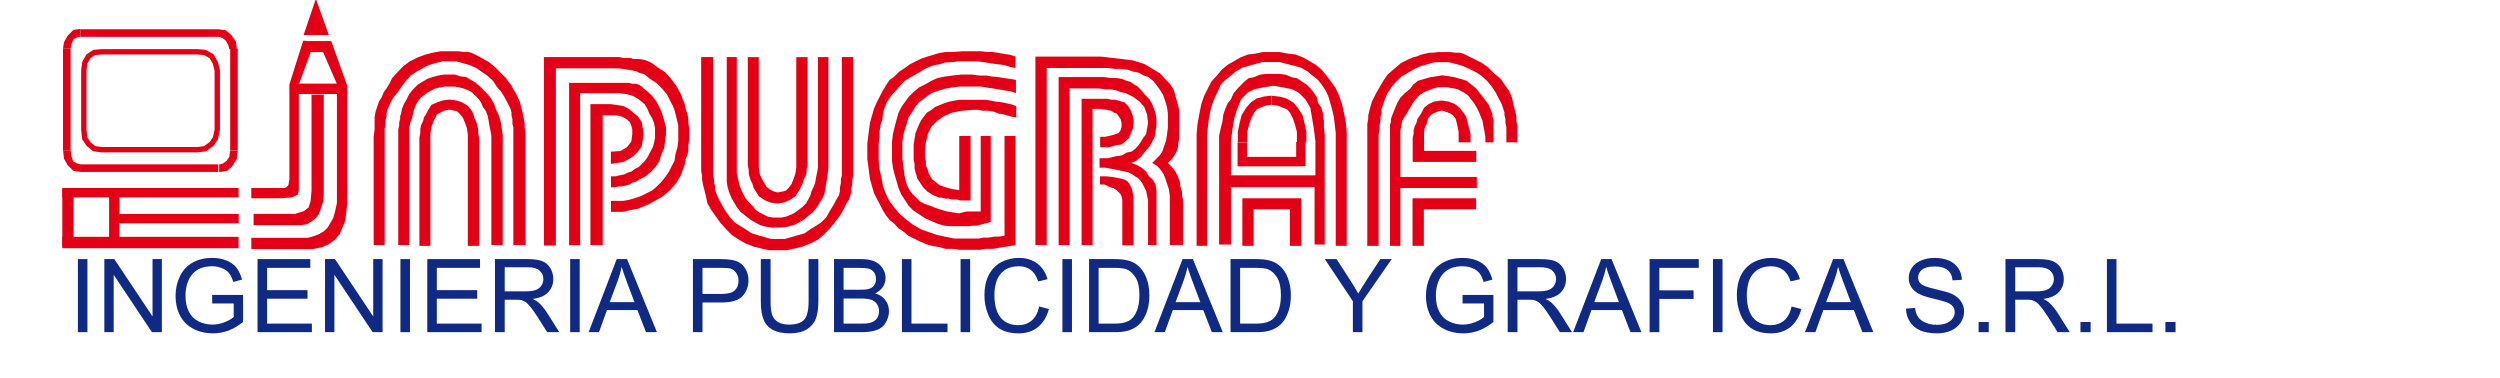 <?xml version="1.0" encoding="UTF-8"?>
<svg xmlns="http://www.w3.org/2000/svg" xmlns:xlink="http://www.w3.org/1999/xlink" width="196.2pt" height="29.7pt" viewBox="0 0 196.2 29.7" version="1.1">
<defs>
<g>
<symbol overflow="visible" id="glyph0-0">
<path style="stroke:none;" d="M 1 0 L 1 -5 L 5 -5 L 5 0 Z M 1.125 -0.125 L 4.875 -0.125 L 4.875 -4.875 L 1.125 -4.875 Z M 1.125 -0.125 "/>
</symbol>
<symbol overflow="visible" id="glyph0-1">
<path style="stroke:none;" d="M 0.75 0 L 0.75 -5.734 L 1.5 -5.734 L 1.5 0 Z M 0.75 0 "/>
</symbol>
<symbol overflow="visible" id="glyph0-2">
<path style="stroke:none;" d="M 0.609 0 L 0.609 -5.734 L 1.391 -5.734 L 4.391 -1.234 L 4.391 -5.734 L 5.125 -5.734 L 5.125 0 L 4.344 0 L 1.344 -4.5 L 1.344 0 Z M 0.609 0 "/>
</symbol>
<symbol overflow="visible" id="glyph0-3">
<path style="stroke:none;" d="M 3.297 -2.25 L 3.297 -2.922 L 5.719 -2.922 L 5.719 -0.797 C 5.352 -0.504 4.973 -0.277 4.578 -0.125 C 4.18 0.02 3.773 0.094 3.359 0.094 C 2.797 0.094 2.277 -0.023 1.812 -0.266 C 1.352 -0.504 1.004 -0.852 0.766 -1.312 C 0.535 -1.77 0.422 -2.281 0.422 -2.844 C 0.422 -3.395 0.535 -3.91 0.766 -4.391 C 1.004 -4.879 1.344 -5.238 1.781 -5.469 C 2.215 -5.707 2.723 -5.828 3.297 -5.828 C 3.711 -5.828 4.086 -5.758 4.422 -5.625 C 4.754 -5.488 5.016 -5.301 5.203 -5.062 C 5.387 -4.82 5.535 -4.508 5.641 -4.125 L 4.953 -3.938 C 4.867 -4.227 4.758 -4.457 4.625 -4.625 C 4.5 -4.789 4.316 -4.922 4.078 -5.016 C 3.848 -5.117 3.586 -5.172 3.297 -5.172 C 2.953 -5.172 2.648 -5.117 2.391 -5.016 C 2.141 -4.91 1.934 -4.77 1.781 -4.594 C 1.633 -4.426 1.512 -4.238 1.422 -4.031 C 1.273 -3.676 1.203 -3.293 1.203 -2.891 C 1.203 -2.379 1.289 -1.949 1.469 -1.609 C 1.645 -1.266 1.898 -1.008 2.234 -0.844 C 2.574 -0.676 2.938 -0.594 3.312 -0.594 C 3.633 -0.594 3.953 -0.656 4.266 -0.781 C 4.574 -0.902 4.816 -1.039 4.984 -1.188 L 4.984 -2.25 Z M 3.297 -2.25 "/>
</symbol>
<symbol overflow="visible" id="glyph0-4">
<path style="stroke:none;" d="M 0.641 0 L 0.641 -5.734 L 4.781 -5.734 L 4.781 -5.047 L 1.391 -5.047 L 1.391 -3.297 L 4.562 -3.297 L 4.562 -2.625 L 1.391 -2.625 L 1.391 -0.672 L 4.906 -0.672 L 4.906 0 Z M 0.641 0 "/>
</symbol>
<symbol overflow="visible" id="glyph0-5">
<path style="stroke:none;" d="M 0.625 0 L 0.625 -5.734 L 3.172 -5.734 C 3.68 -5.734 4.066 -5.68 4.328 -5.578 C 4.598 -5.473 4.812 -5.289 4.969 -5.031 C 5.121 -4.77 5.203 -4.48 5.203 -4.172 C 5.203 -3.766 5.07 -3.418 4.812 -3.141 C 4.551 -2.859 4.145 -2.68 3.594 -2.609 C 3.789 -2.516 3.941 -2.418 4.047 -2.328 C 4.273 -2.117 4.488 -1.863 4.688 -1.562 L 5.672 0 L 4.719 0 L 3.969 -1.188 C 3.75 -1.527 3.566 -1.789 3.422 -1.969 C 3.273 -2.152 3.145 -2.285 3.031 -2.359 C 2.914 -2.43 2.801 -2.484 2.688 -2.516 C 2.602 -2.535 2.461 -2.547 2.266 -2.547 L 1.391 -2.547 L 1.391 0 Z M 1.391 -3.203 L 3.016 -3.203 C 3.355 -3.203 3.629 -3.238 3.828 -3.312 C 4.023 -3.383 4.172 -3.5 4.266 -3.656 C 4.367 -3.809 4.422 -3.984 4.422 -4.172 C 4.422 -4.441 4.32 -4.66 4.125 -4.828 C 3.938 -5.004 3.629 -5.094 3.203 -5.094 L 1.391 -5.094 Z M 1.391 -3.203 "/>
</symbol>
<symbol overflow="visible" id="glyph0-6">
<path style="stroke:none;" d="M -0.016 0 L 2.188 -5.734 L 3 -5.734 L 5.344 0 L 4.484 0 L 3.812 -1.734 L 1.422 -1.734 L 0.797 0 Z M 1.641 -2.359 L 3.578 -2.359 L 2.984 -3.938 C 2.805 -4.414 2.668 -4.812 2.578 -5.125 C 2.504 -4.758 2.398 -4.395 2.266 -4.031 Z M 1.641 -2.359 "/>
</symbol>
<symbol overflow="visible" id="glyph0-7">
<path style="stroke:none;" d=""/>
</symbol>
<symbol overflow="visible" id="glyph0-8">
<path style="stroke:none;" d="M 0.625 0 L 0.625 -5.734 L 2.781 -5.734 C 3.152 -5.734 3.445 -5.711 3.656 -5.672 C 3.934 -5.629 4.172 -5.539 4.359 -5.406 C 4.543 -5.27 4.695 -5.082 4.812 -4.844 C 4.926 -4.613 4.984 -4.355 4.984 -4.078 C 4.984 -3.586 4.824 -3.168 4.516 -2.828 C 4.211 -2.492 3.652 -2.328 2.844 -2.328 L 1.375 -2.328 L 1.375 0 Z M 1.375 -3 L 2.859 -3 C 3.348 -3 3.691 -3.086 3.891 -3.266 C 4.098 -3.449 4.203 -3.711 4.203 -4.047 C 4.203 -4.285 4.137 -4.488 4.016 -4.656 C 3.898 -4.832 3.742 -4.945 3.547 -5 C 3.422 -5.027 3.184 -5.047 2.844 -5.047 L 1.375 -5.047 Z M 1.375 -3 "/>
</symbol>
<symbol overflow="visible" id="glyph0-9">
<path style="stroke:none;" d="M 4.375 -5.734 L 5.141 -5.734 L 5.141 -2.422 C 5.141 -1.848 5.07 -1.387 4.938 -1.047 C 4.812 -0.711 4.574 -0.434 4.234 -0.219 C 3.891 -0.008 3.441 0.094 2.891 0.094 C 2.359 0.094 1.918 0.004 1.578 -0.172 C 1.234 -0.355 0.988 -0.629 0.844 -0.984 C 0.695 -1.336 0.625 -1.816 0.625 -2.422 L 0.625 -5.734 L 1.391 -5.734 L 1.391 -2.422 C 1.391 -1.922 1.438 -1.551 1.531 -1.312 C 1.621 -1.082 1.781 -0.902 2 -0.781 C 2.227 -0.656 2.504 -0.594 2.828 -0.594 C 3.387 -0.594 3.785 -0.719 4.016 -0.969 C 4.254 -1.215 4.375 -1.703 4.375 -2.422 Z M 4.375 -5.734 "/>
</symbol>
<symbol overflow="visible" id="glyph0-10">
<path style="stroke:none;" d="M 0.594 0 L 0.594 -5.734 L 2.734 -5.734 C 3.168 -5.734 3.52 -5.668 3.781 -5.547 C 4.051 -5.43 4.258 -5.254 4.406 -5.016 C 4.559 -4.773 4.641 -4.523 4.641 -4.266 C 4.641 -4.016 4.57 -3.777 4.438 -3.562 C 4.301 -3.352 4.098 -3.18 3.828 -3.047 C 4.18 -2.941 4.445 -2.762 4.625 -2.516 C 4.809 -2.273 4.906 -1.988 4.906 -1.656 C 4.906 -1.395 4.848 -1.145 4.734 -0.906 C 4.629 -0.676 4.492 -0.496 4.328 -0.375 C 4.16 -0.25 3.945 -0.152 3.688 -0.094 C 3.438 -0.031 3.129 0 2.766 0 Z M 1.344 -3.328 L 2.578 -3.328 C 2.918 -3.328 3.164 -3.348 3.312 -3.391 C 3.496 -3.441 3.641 -3.535 3.734 -3.672 C 3.836 -3.805 3.891 -3.973 3.891 -4.172 C 3.891 -4.355 3.84 -4.523 3.75 -4.672 C 3.656 -4.816 3.523 -4.914 3.359 -4.969 C 3.191 -5.02 2.898 -5.047 2.484 -5.047 L 1.344 -5.047 Z M 1.344 -0.672 L 2.766 -0.672 C 3.012 -0.672 3.188 -0.68 3.281 -0.703 C 3.457 -0.73 3.602 -0.785 3.719 -0.859 C 3.84 -0.93 3.941 -1.035 4.016 -1.172 C 4.086 -1.316 4.125 -1.477 4.125 -1.656 C 4.125 -1.871 4.066 -2.062 3.953 -2.219 C 3.848 -2.371 3.695 -2.484 3.5 -2.547 C 3.312 -2.605 3.035 -2.641 2.672 -2.641 L 1.344 -2.641 Z M 1.344 -0.672 "/>
</symbol>
<symbol overflow="visible" id="glyph0-11">
<path style="stroke:none;" d="M 0.594 0 L 0.594 -5.734 L 1.344 -5.734 L 1.344 -0.672 L 4.172 -0.672 L 4.172 0 Z M 0.594 0 "/>
</symbol>
<symbol overflow="visible" id="glyph0-12">
<path style="stroke:none;" d="M 4.703 -2.016 L 5.469 -1.812 C 5.301 -1.195 5.008 -0.723 4.594 -0.391 C 4.188 -0.066 3.684 0.094 3.094 0.094 C 2.477 0.094 1.973 -0.031 1.578 -0.281 C 1.191 -0.527 0.898 -0.895 0.703 -1.375 C 0.504 -1.852 0.406 -2.363 0.406 -2.906 C 0.406 -3.496 0.516 -4.02 0.734 -4.469 C 0.961 -4.914 1.285 -5.254 1.703 -5.484 C 2.129 -5.711 2.598 -5.828 3.109 -5.828 C 3.68 -5.828 4.16 -5.68 4.547 -5.391 C 4.941 -5.098 5.211 -4.684 5.359 -4.156 L 4.625 -3.984 C 4.488 -4.398 4.289 -4.703 4.031 -4.891 C 3.781 -5.074 3.465 -5.172 3.094 -5.172 C 2.645 -5.172 2.273 -5.066 1.984 -4.859 C 1.691 -4.648 1.48 -4.367 1.359 -4.016 C 1.242 -3.66 1.188 -3.289 1.188 -2.906 C 1.188 -2.426 1.254 -2.004 1.391 -1.641 C 1.535 -1.273 1.754 -0.996 2.047 -0.812 C 2.348 -0.633 2.676 -0.547 3.031 -0.547 C 3.457 -0.547 3.816 -0.664 4.109 -0.906 C 4.398 -1.152 4.598 -1.523 4.703 -2.016 Z M 4.703 -2.016 "/>
</symbol>
<symbol overflow="visible" id="glyph0-13">
<path style="stroke:none;" d="M 0.625 0 L 0.625 -5.734 L 2.594 -5.734 C 3.039 -5.734 3.379 -5.699 3.609 -5.641 C 3.941 -5.566 4.223 -5.43 4.453 -5.234 C 4.754 -4.984 4.977 -4.652 5.125 -4.25 C 5.277 -3.852 5.359 -3.398 5.359 -2.891 C 5.359 -2.461 5.305 -2.074 5.203 -1.734 C 5.098 -1.398 4.965 -1.121 4.812 -0.906 C 4.656 -0.688 4.477 -0.512 4.281 -0.391 C 4.094 -0.266 3.863 -0.164 3.594 -0.094 C 3.332 -0.031 3.027 0 2.688 0 Z M 1.375 -0.672 L 2.594 -0.672 C 2.977 -0.672 3.273 -0.707 3.484 -0.781 C 3.699 -0.852 3.875 -0.953 4 -1.078 C 4.176 -1.254 4.316 -1.492 4.422 -1.797 C 4.523 -2.105 4.578 -2.477 4.578 -2.906 C 4.578 -3.508 4.477 -3.969 4.281 -4.281 C 4.082 -4.602 3.84 -4.82 3.562 -4.938 C 3.352 -5.008 3.023 -5.047 2.578 -5.047 L 1.375 -5.047 Z M 1.375 -0.672 "/>
</symbol>
<symbol overflow="visible" id="glyph0-14">
<path style="stroke:none;" d="M 2.234 0 L 2.234 -2.422 L 0.031 -5.734 L 0.953 -5.734 L 2.078 -4 C 2.285 -3.676 2.477 -3.352 2.656 -3.031 C 2.832 -3.332 3.039 -3.672 3.281 -4.047 L 4.391 -5.734 L 5.281 -5.734 L 2.984 -2.422 L 2.984 0 Z M 2.234 0 "/>
</symbol>
<symbol overflow="visible" id="glyph0-15">
<path style="stroke:none;" d="M 0.656 0 L 0.656 -5.734 L 4.516 -5.734 L 4.516 -5.047 L 1.422 -5.047 L 1.422 -3.281 L 4.109 -3.281 L 4.109 -2.609 L 1.422 -2.609 L 1.422 0 Z M 0.656 0 "/>
</symbol>
<symbol overflow="visible" id="glyph0-16">
<path style="stroke:none;" d="M 0.359 -1.844 L 1.078 -1.906 C 1.105 -1.613 1.188 -1.371 1.312 -1.188 C 1.434 -1.008 1.629 -0.863 1.891 -0.75 C 2.148 -0.633 2.441 -0.578 2.766 -0.578 C 3.055 -0.578 3.312 -0.617 3.531 -0.703 C 3.746 -0.793 3.91 -0.914 4.016 -1.062 C 4.129 -1.215 4.188 -1.383 4.188 -1.562 C 4.188 -1.738 4.133 -1.895 4.031 -2.031 C 3.926 -2.164 3.754 -2.273 3.516 -2.359 C 3.359 -2.418 3.012 -2.516 2.484 -2.641 C 1.961 -2.762 1.598 -2.883 1.391 -3 C 1.117 -3.145 0.914 -3.32 0.781 -3.531 C 0.645 -3.746 0.578 -3.988 0.578 -4.25 C 0.578 -4.539 0.66 -4.812 0.828 -5.062 C 0.992 -5.309 1.234 -5.5 1.547 -5.625 C 1.855 -5.758 2.207 -5.828 2.594 -5.828 C 3.02 -5.828 3.395 -5.758 3.719 -5.625 C 4.039 -5.488 4.289 -5.285 4.469 -5.016 C 4.645 -4.754 4.738 -4.449 4.75 -4.109 L 4.016 -4.062 C 3.984 -4.426 3.852 -4.695 3.625 -4.875 C 3.395 -5.059 3.059 -5.156 2.625 -5.156 C 2.164 -5.156 1.832 -5.07 1.625 -4.906 C 1.414 -4.738 1.312 -4.535 1.312 -4.297 C 1.312 -4.086 1.383 -3.918 1.531 -3.797 C 1.676 -3.66 2.055 -3.52 2.672 -3.375 C 3.285 -3.238 3.707 -3.117 3.938 -3.016 C 4.27 -2.859 4.516 -2.66 4.672 -2.422 C 4.836 -2.191 4.922 -1.926 4.922 -1.625 C 4.922 -1.312 4.832 -1.02 4.656 -0.75 C 4.477 -0.488 4.227 -0.277 3.906 -0.125 C 3.582 0.02 3.211 0.094 2.797 0.094 C 2.285 0.094 1.852 0.02 1.5 -0.125 C 1.145 -0.277 0.867 -0.508 0.672 -0.812 C 0.473 -1.113 0.367 -1.457 0.359 -1.844 Z M 0.359 -1.844 "/>
</symbol>
<symbol overflow="visible" id="glyph0-17">
<path style="stroke:none;" d="M 0.734 0 L 0.734 -0.797 L 1.531 -0.797 L 1.531 0 Z M 0.734 0 "/>
</symbol>
<symbol overflow="visible" id="glyph1-0">
<path style="stroke:none;" d="M 1.672 0 L 1.672 -7.5 L 7.672 -7.5 L 7.672 0 Z M 1.859 -0.188 L 7.484 -0.188 L 7.484 -7.312 L 1.859 -7.312 Z M 1.859 -0.188 "/>
</symbol>
<symbol overflow="visible" id="glyph1-1">
<path style="stroke:none;" d=""/>
</symbol>
</g>
</defs>
<g id="surface1">
<g style="fill:rgb(6.273%,16.479%,51.367%);fill-opacity:1;">
  <use xlink:href="#glyph0-1" x="5.363" y="26.068"/>
</g>
<g style="fill:rgb(6.273%,16.479%,51.367%);fill-opacity:1;">
  <use xlink:href="#glyph0-2" x="7.579" y="26.068"/>
  <use xlink:href="#glyph0-3" x="13.355" y="26.068"/>
</g>
<g style="fill:rgb(6.273%,16.479%,51.367%);fill-opacity:1;">
  <use xlink:href="#glyph0-4" x="19.571" y="26.068"/>
</g>
<g style="fill:rgb(6.273%,16.479%,51.367%);fill-opacity:1;">
  <use xlink:href="#glyph0-2" x="24.899" y="26.068"/>
  <use xlink:href="#glyph0-1" x="30.675" y="26.068"/>
</g>
<g style="fill:rgb(6.273%,16.479%,51.367%);fill-opacity:1;">
  <use xlink:href="#glyph0-4" x="32.891" y="26.068"/>
</g>
<g style="fill:rgb(6.273%,16.479%,51.367%);fill-opacity:1;">
  <use xlink:href="#glyph0-5" x="38.22" y="26.068"/>
  <use xlink:href="#glyph0-1" x="43.996" y="26.068"/>
</g>
<g style="fill:rgb(6.273%,16.479%,51.367%);fill-opacity:1;">
  <use xlink:href="#glyph0-6" x="46.212" y="26.068"/>
</g>
<g style="fill:rgb(6.273%,16.479%,51.367%);fill-opacity:1;">
  <use xlink:href="#glyph0-7" x="51.54" y="26.068"/>
</g>
<g style="fill:rgb(6.273%,16.479%,51.367%);fill-opacity:1;">
  <use xlink:href="#glyph0-8" x="53.756" y="26.068"/>
</g>
<g style="fill:rgb(6.273%,16.479%,51.367%);fill-opacity:1;">
  <use xlink:href="#glyph0-9" x="59.084" y="26.068"/>
  <use xlink:href="#glyph0-10" x="64.86" y="26.068"/>
</g>
<g style="fill:rgb(6.273%,16.479%,51.367%);fill-opacity:1;">
  <use xlink:href="#glyph0-11" x="70.188" y="26.068"/>
  <use xlink:href="#glyph0-1" x="74.636" y="26.068"/>
</g>
<g style="fill:rgb(6.273%,16.479%,51.367%);fill-opacity:1;">
  <use xlink:href="#glyph0-12" x="76.852" y="26.068"/>
  <use xlink:href="#glyph0-1" x="82.628" y="26.068"/>
</g>
<g style="fill:rgb(6.273%,16.479%,51.367%);fill-opacity:1;">
  <use xlink:href="#glyph0-13" x="84.844" y="26.068"/>
  <use xlink:href="#glyph0-6" x="90.62" y="26.068"/>
</g>
<g style="fill:rgb(6.273%,16.479%,51.367%);fill-opacity:1;">
  <use xlink:href="#glyph0-13" x="95.948" y="26.068"/>
  <use xlink:href="#glyph0-7" x="101.724" y="26.068"/>
</g>
<g style="fill:rgb(6.273%,16.479%,51.367%);fill-opacity:1;">
  <use xlink:href="#glyph0-14" x="103.94" y="26.068"/>
</g>
<g style="fill:rgb(6.273%,16.479%,51.367%);fill-opacity:1;">
  <use xlink:href="#glyph0-7" x="109.268" y="26.068"/>
</g>
<g style="fill:rgb(6.273%,16.479%,51.367%);fill-opacity:1;">
  <use xlink:href="#glyph0-3" x="111.484" y="26.068"/>
</g>
<g style="fill:rgb(6.273%,16.479%,51.367%);fill-opacity:1;">
  <use xlink:href="#glyph0-5" x="117.7" y="26.068"/>
  <use xlink:href="#glyph0-6" x="123.476" y="26.068"/>
</g>
<g style="fill:rgb(6.273%,16.479%,51.367%);fill-opacity:1;">
  <use xlink:href="#glyph0-15" x="128.804" y="26.068"/>
</g>
<g style="fill:rgb(6.273%,16.479%,51.367%);fill-opacity:1;">
  <use xlink:href="#glyph0-1" x="133.684" y="26.068"/>
</g>
<g style="fill:rgb(6.273%,16.479%,51.367%);fill-opacity:1;">
  <use xlink:href="#glyph0-12" x="135.9" y="26.068"/>
  <use xlink:href="#glyph0-6" x="141.676" y="26.068"/>
</g>
<g style="fill:rgb(6.273%,16.479%,51.367%);fill-opacity:1;">
  <use xlink:href="#glyph0-7" x="147.004" y="26.068"/>
</g>
<g style="fill:rgb(6.273%,16.479%,51.367%);fill-opacity:1;">
  <use xlink:href="#glyph0-16" x="149.22" y="26.068"/>
</g>
<g style="fill:rgb(6.273%,16.479%,51.367%);fill-opacity:1;">
  <use xlink:href="#glyph0-17" x="154.548" y="26.068"/>
</g>
<g style="fill:rgb(6.273%,16.479%,51.367%);fill-opacity:1;">
  <use xlink:href="#glyph0-5" x="156.764" y="26.068"/>
  <use xlink:href="#glyph0-17" x="162.54" y="26.068"/>
</g>
<g style="fill:rgb(6.273%,16.479%,51.367%);fill-opacity:1;">
  <use xlink:href="#glyph0-11" x="164.757" y="26.068"/>
  <use xlink:href="#glyph0-17" x="169.205" y="26.068"/>
</g>
<g style="fill:rgb(0%,0%,0%);fill-opacity:1;">
  <use xlink:href="#glyph1-1" x="171.62" y="26.068"/>
</g>
<path style=" stroke:none;fill-rule:evenodd;fill:rgb(89.062%,0%,8.617%);fill-opacity:1;" d="M 62.492 12.609 L 62.492 4.484 L 63.379 4.484 L 63.379 12.98 L 63.305 13.277 L 63.305 13.574 L 63.23 13.797 L 63.086 14.066 L 63.012 14.363 L 62.715 14.961 L 62.418 15.402 L 61.973 15.699 L 61.527 15.895 L 61.035 15.969 L 60.441 15.895 L 59.996 15.699 L 59.551 15.402 L 59.281 14.961 L 59.133 14.734 L 59.059 14.438 L 58.91 14.141 L 58.836 13.922 L 58.762 13.648 L 58.762 13.352 L 58.688 12.98 L 58.688 4.484 L 59.551 4.484 L 59.551 13.129 L 59.625 13.648 L 59.773 13.992 L 59.996 14.363 L 60.145 14.66 L 60.441 14.883 L 60.738 15.031 L 61.035 15.105 L 61.406 15.031 L 61.676 14.961 L 61.898 14.734 L 62.121 14.438 L 62.27 14.066 L 62.418 13.648 L 62.492 13.129 Z M 62.492 12.609 "/>
<path style=" stroke:none;fill-rule:evenodd;fill:rgb(89.062%,0%,8.617%);fill-opacity:1;" d="M 6.289 13.492 L 17.133 13.492 L 17.133 12.898 L 6.289 12.898 Z M 6.289 13.492 "/>
<path style=" stroke:none;fill-rule:evenodd;fill:rgb(89.062%,0%,8.617%);fill-opacity:1;" d="M 18.066 11.82 L 17.992 12.312 L 17.797 12.609 L 17.5 12.836 L 17.203 12.906 L 17.203 13.504 L 17.797 13.426 L 18.215 13.055 L 18.586 12.465 L 18.66 11.82 Z M 18.066 11.82 "/>
<path style=" stroke:none;fill-rule:evenodd;fill:rgb(89.062%,0%,8.617%);fill-opacity:1;" d="M 18.066 11.809 L 18.66 11.809 L 18.66 3.828 L 18.066 3.828 Z M 18.066 11.809 "/>
<path style=" stroke:none;fill-rule:evenodd;fill:rgb(89.062%,0%,8.617%);fill-opacity:1;" d="M 17.133 2.891 L 17.43 2.965 L 17.723 3.188 L 17.922 3.559 L 17.996 3.855 L 18.59 3.855 L 18.516 3.262 L 18.145 2.742 L 17.723 2.371 L 17.133 2.297 Z M 17.133 2.891 "/>
<path style=" stroke:none;fill-rule:evenodd;fill:rgb(89.062%,0%,8.617%);fill-opacity:1;" d="M 6.332 2.891 L 17.172 2.891 L 17.172 2.297 L 6.332 2.297 Z M 6.332 2.891 "/>
<path style=" stroke:none;fill-rule:evenodd;fill:rgb(89.062%,0%,8.617%);fill-opacity:1;" d="M 5.539 3.832 L 5.613 3.461 L 5.762 3.09 L 6.035 2.938 L 6.328 2.863 L 6.328 2.27 L 5.762 2.344 L 5.316 2.789 L 5.02 3.309 L 4.945 3.832 Z M 5.539 3.832 "/>
<path style=" stroke:none;fill-rule:evenodd;fill:rgb(89.062%,0%,8.617%);fill-opacity:1;" d="M 4.945 11.82 L 5.539 11.82 L 5.539 3.844 L 4.945 3.844 Z M 4.945 11.82 "/>
<path style=" stroke:none;fill-rule:evenodd;fill:rgb(89.062%,0%,8.617%);fill-opacity:1;" d="M 6.332 12.898 L 6.035 12.824 L 5.762 12.676 L 5.617 12.305 L 5.543 11.812 L 4.949 11.812 L 5.023 12.457 L 5.32 12.973 L 5.762 13.418 L 6.332 13.492 Z M 6.332 12.898 "/>
<path style=" stroke:none;fill-rule:evenodd;fill:rgb(89.062%,0%,8.617%);fill-opacity:1;" d="M 8.707 17.527 L 18.734 17.527 L 18.734 16.789 L 8.707 16.789 Z M 8.707 17.527 "/>
<path style=" stroke:none;fill-rule:evenodd;fill:rgb(89.062%,0%,8.617%);fill-opacity:1;" d="M 4.891 19.48 L 18.723 19.48 L 18.723 18.586 L 4.891 18.586 Z M 4.891 19.48 "/>
<path style=" stroke:none;fill-rule:evenodd;fill:rgb(89.062%,0%,8.617%);fill-opacity:1;" d="M 23.035 6.562 L 26.988 6.562 L 26.988 6.637 L 27.062 6.715 L 27.062 7.379 L 22.887 7.379 L 22.887 6.715 Z M 23.035 6.562 "/>
<path style=" stroke:none;fill-rule:evenodd;fill:rgb(89.062%,0%,8.617%);fill-opacity:1;" d="M 19.723 15.562 L 19.723 14.754 L 22.34 14.754 L 22.488 14.676 L 22.637 14.527 L 22.711 14.086 L 22.711 6.629 L 23.797 3.191 L 24.688 3.266 L 23.453 6.629 L 23.453 14.969 L 23.379 15.266 L 22.934 15.488 L 22.043 15.562 Z M 19.723 15.562 "/>
<path style=" stroke:none;fill-rule:evenodd;fill:rgb(89.062%,0%,8.617%);fill-opacity:1;" d="M 19.723 18.66 L 24.168 18.66 L 24.688 18.512 L 25.059 18.363 L 25.43 18.141 L 25.723 17.844 L 25.922 17.504 L 26.145 17.129 L 26.293 16.609 L 26.441 15.941 L 26.441 6.586 L 25.355 4.09 L 24.316 4.09 L 24.316 3.223 L 25.996 3.223 L 27.254 6.73 L 27.254 15.941 L 27.184 16.609 L 27.109 17.277 L 26.887 17.844 L 26.664 18.363 L 26.293 18.809 L 25.773 19.18 L 25.281 19.398 L 24.539 19.547 L 19.723 19.547 Z M 19.723 18.66 "/>
<path style=" stroke:none;fill-rule:evenodd;fill:rgb(89.062%,0%,8.617%);fill-opacity:1;" d="M 25.41 7.426 L 25.41 15.402 L 25.336 15.898 L 25.188 16.344 L 25.039 16.785 L 24.746 17.156 L 24.449 17.379 L 24.078 17.602 L 23.582 17.676 L 19.902 17.676 L 19.902 16.785 L 23.141 16.785 L 23.855 16.566 L 24.227 16.27 L 24.375 15.773 L 24.449 14.965 L 24.449 7.426 Z M 25.41 7.426 "/>
<path style=" stroke:none;fill-rule:evenodd;fill:rgb(89.062%,0%,8.617%);fill-opacity:1;" d="M 23.828 2.746 L 25.805 2.746 L 24.789 -0.094 Z M 23.828 2.746 "/>
<path style="fill:none;stroke-width:4.198;stroke-linecap:butt;stroke-linejoin:miter;stroke:rgb(89.062%,0%,8.617%);stroke-opacity:1;stroke-miterlimit:4;" d="M 79.883 179.539 L 155.195 179.539 L 160.859 180.281 L 166.055 183.992 L 169.023 188.406 L 170.508 195.086 L 170.508 241.766 L 169.023 247.703 L 166.055 252.859 L 160.859 255.828 L 155.195 256.336 L 79.883 256.336 L 73.945 255.828 L 69.492 252.859 L 66.523 247.703 L 65.781 241.766 L 65.781 195.086 L 66.523 188.406 L 69.492 183.992 L 73.945 180.281 Z M 79.883 179.539 " transform="matrix(0.1,0,0,-0.1,0,29.7)"/>
<path style=" stroke:none;fill-rule:evenodd;fill:rgb(89.062%,0%,8.617%);fill-opacity:1;" d="M 119.082 11.172 L 118.219 11.172 L 118.219 9.984 L 118.145 9.641 L 118.145 9.344 L 118.07 9.047 L 118.07 8.824 L 117.996 8.602 L 117.848 8.16 L 117.625 7.738 L 117.402 7.293 L 117.109 6.848 L 116.762 6.406 L 116.316 5.984 L 115.871 5.688 L 115.281 5.391 L 114.785 5.172 L 114.27 5.023 L 113.676 4.879 L 112.59 4.879 L 111.551 5.172 L 111.031 5.391 L 110.539 5.688 L 110.02 5.984 L 109.574 6.406 L 109.203 6.848 L 108.91 7.293 L 108.711 7.738 L 108.562 8.16 L 108.414 8.602 L 108.414 8.898 L 108.34 9.195 L 108.34 9.492 L 108.266 9.863 L 108.266 10.211 L 108.191 10.582 L 108.191 19.297 L 107.305 19.297 L 107.305 9.715 L 107.379 9.344 L 107.379 9.047 L 107.527 8.457 L 107.676 7.965 L 107.969 7.367 L 108.266 6.848 L 108.562 6.336 L 108.91 5.84 L 109.426 5.391 L 109.945 4.949 L 110.539 4.652 L 110.883 4.504 L 111.18 4.43 L 111.551 4.281 L 111.848 4.211 L 112.219 4.133 L 112.516 4.133 L 112.859 4.086 L 113.824 4.086 L 114.195 4.133 L 114.562 4.133 L 114.836 4.211 L 115.727 4.652 L 116.316 4.949 L 116.812 5.316 L 117.258 5.762 L 117.773 6.184 L 118.07 6.629 L 118.441 7.145 L 118.664 7.664 L 118.785 8.23 L 119.008 9.121 L 119.008 9.492 L 119.082 9.863 Z M 119.082 11.172 "/>
<path style=" stroke:none;fill-rule:evenodd;fill:rgb(89.062%,0%,8.617%);fill-opacity:1;" d="M 117.211 11.172 L 116.57 11.172 L 116.57 10.727 L 116.496 10.281 L 116.422 9.938 L 116.348 9.492 L 116.051 8.754 L 115.902 8.457 L 115.68 8.09 L 115.457 7.812 L 115.234 7.516 L 114.938 7.293 L 114.668 7.145 L 114.371 6.996 L 114 6.922 L 113.555 6.848 L 112.891 6.848 L 112.543 6.922 L 112.172 7.07 L 111.805 7.219 L 111.434 7.441 L 111.211 7.664 L 110.914 8.035 L 110.715 8.379 L 110.566 8.602 L 110.422 8.898 L 110.199 9.195 L 110.051 9.492 L 109.977 9.863 L 109.902 10.281 L 109.902 13.887 L 115.902 13.887 L 115.902 14.754 L 109.902 14.754 L 109.902 19.297 L 109.086 19.297 L 109.086 9.789 L 109.16 9.566 L 109.16 9.344 L 109.234 9.121 L 109.531 8.379 L 109.68 8.035 L 109.902 7.664 L 110.273 7.293 L 110.641 6.996 L 110.914 6.629 L 111.285 6.336 L 111.805 6.184 L 112.246 6.059 L 112.766 5.984 L 113.188 5.91 L 113.703 5.984 L 114.148 6.059 L 114.594 6.184 L 115.086 6.336 L 115.828 6.922 L 116.422 7.664 L 116.645 7.965 L 116.84 8.23 L 117.137 8.973 L 117.137 9.195 L 117.211 9.418 Z M 117.211 11.172 "/>
<path style=" stroke:none;fill-rule:evenodd;fill:rgb(89.062%,0%,8.617%);fill-opacity:1;" d="M 115.41 11.172 L 114.473 11.172 L 114.473 10.355 L 114.398 9.984 L 114.324 9.641 L 114.25 9.344 L 114.027 9.047 L 113.805 8.898 L 113.438 8.754 L 113.141 8.676 L 112.844 8.754 L 112.496 8.898 L 112.273 9.047 L 112.055 9.344 L 111.98 9.715 L 111.832 9.984 L 111.758 10.355 L 111.758 11.84 L 115.855 11.84 L 115.855 12.707 L 110.867 12.707 L 110.867 10.801 L 110.941 10.504 L 110.941 10.211 L 111.016 9.938 L 111.164 9.641 L 111.238 9.344 L 111.535 8.898 L 111.758 8.457 L 112.125 8.16 L 112.57 7.965 L 113.141 7.887 L 113.656 7.965 L 114.176 8.16 L 114.547 8.457 L 114.895 8.898 L 115.039 9.121 L 115.113 9.344 L 115.262 9.938 L 115.336 10.211 L 115.41 10.504 Z M 115.41 11.172 "/>
<path style=" stroke:none;fill-rule:evenodd;fill:rgb(89.062%,0%,8.617%);fill-opacity:1;" d="M 115.844 15.562 L 115.844 16.426 L 111.742 16.426 L 111.742 19.293 L 110.855 19.293 L 110.855 15.562 Z M 115.844 15.562 "/>
<path style=" stroke:none;fill-rule:evenodd;fill:rgb(89.062%,0%,8.617%);fill-opacity:1;" d="M 105.691 11.242 L 105.691 19.293 L 104.828 19.293 L 104.828 10.43 L 104.754 9.785 L 104.68 9.191 L 104.531 8.527 L 104.383 8.031 L 104.234 7.516 L 104.012 7.07 L 103.715 6.629 L 103.418 6.254 L 102.977 5.91 L 102.629 5.613 L 102.109 5.316 L 101.594 5.168 L 101 5.02 L 100.43 4.871 L 99.098 4.871 L 98.531 5.02 L 97.492 5.316 L 96.973 5.613 L 96.629 5.91 L 96.184 6.254 L 95.812 6.629 L 95.59 7.145 L 95.367 7.59 L 95.145 8.156 L 94.996 8.676 L 94.875 9.34 L 94.801 9.934 L 94.727 10.652 L 94.727 19.293 L 93.91 19.293 L 93.91 10.504 L 93.984 9.715 L 94.133 8.898 L 94.281 8.156 L 94.504 7.516 L 94.801 6.922 L 95.07 6.402 L 95.516 5.91 L 95.887 5.465 L 96.332 5.094 L 96.852 4.797 L 97.344 4.504 L 97.938 4.277 L 98.531 4.207 L 99.098 4.086 L 100.43 4.086 L 101.074 4.207 L 101.664 4.277 L 102.258 4.504 L 102.777 4.797 L 103.27 5.094 L 103.715 5.465 L 104.086 5.91 L 104.457 6.402 L 104.828 6.922 L 105.098 7.516 L 105.32 8.156 L 105.469 8.824 L 105.617 9.562 L 105.691 10.355 Z M 105.691 11.242 "/>
<path style=" stroke:none;fill-rule:evenodd;fill:rgb(89.062%,0%,8.617%);fill-opacity:1;" d="M 101.227 16.426 L 98.387 16.426 L 98.387 19.293 L 97.5 19.293 L 97.5 15.562 L 102.117 15.562 L 102.117 19.293 L 101.227 19.293 Z M 101.227 16.426 "/>
<path style=" stroke:none;fill-rule:evenodd;fill:rgb(89.062%,0%,8.617%);fill-opacity:1;" d="M 103.965 11.172 L 103.965 19.191 L 103.168 19.191 L 103.168 14.684 L 96.605 14.684 L 96.605 19.191 L 95.676 19.191 L 95.676 10.641 L 95.809 10.043 L 95.941 9.516 L 96.008 8.984 L 96.141 8.59 L 96.34 8.121 L 96.605 7.789 L 96.805 7.332 L 97.137 6.93 L 97.402 6.664 L 97.664 6.398 L 97.996 6.133 L 98.395 6.066 L 98.859 5.867 L 99.324 5.801 L 100.449 5.801 L 100.914 5.867 L 101.379 6.066 L 101.777 6.133 L 102.172 6.398 L 102.57 6.664 L 102.836 6.93 L 103.102 7.262 L 103.367 7.656 L 103.434 8.055 L 103.699 8.457 L 103.832 8.918 L 103.898 9.516 L 103.898 9.977 L 103.965 10.574 Z M 103.234 11.105 L 103.102 10.043 L 102.969 9.254 L 102.836 8.457 L 102.438 7.789 L 101.91 7.262 L 101.379 6.996 L 100.715 6.863 L 99.918 6.73 L 99.125 6.863 L 98.461 6.996 L 97.93 7.262 L 97.402 7.789 L 97.137 8.457 L 96.871 9.254 L 96.738 10.043 L 96.605 11.105 L 96.605 13.758 L 103.234 13.758 Z M 103.234 11.105 "/>
<path style=" stroke:none;fill-rule:evenodd;fill:rgb(89.062%,0%,8.617%);fill-opacity:1;" d="M 97.125 12.684 L 97.492 13.055 L 102.113 13.055 L 102.113 12.312 L 97.492 12.312 L 97.863 12.684 L 97.125 12.684 L 97.125 13.055 L 97.492 13.055 Z M 97.125 12.684 "/>
<path style=" stroke:none;fill-rule:evenodd;fill:rgb(89.062%,0%,8.617%);fill-opacity:1;" d="M 97.125 12.703 L 97.863 12.703 L 97.863 11.172 L 97.125 11.172 Z M 97.125 12.703 "/>
<path style=" stroke:none;fill-rule:evenodd;fill:rgb(89.062%,0%,8.617%);fill-opacity:1;" d="M 99.789 7.504 L 99.195 7.574 L 98.625 7.723 L 98.184 8.02 L 97.812 8.438 L 97.441 9.031 L 97.293 9.621 L 97.145 10.34 L 97.145 11.152 L 97.887 11.152 L 97.887 10.34 L 98.035 9.77 L 98.184 9.332 L 98.406 8.883 L 98.625 8.59 L 98.922 8.438 L 99.344 8.289 L 99.789 8.215 Z M 99.789 7.504 "/>
<path style=" stroke:none;fill-rule:evenodd;fill:rgb(89.062%,0%,8.617%);fill-opacity:1;" d="M 102.523 11.172 L 102.523 10.355 L 102.375 9.641 L 102.227 9.047 L 101.855 8.457 L 101.484 8.035 L 100.969 7.738 L 100.473 7.59 L 99.809 7.516 L 99.809 8.23 L 100.324 8.305 L 100.695 8.457 L 101.043 8.602 L 101.266 8.898 L 101.484 9.344 L 101.633 9.789 L 101.781 10.355 L 101.781 11.172 Z M 102.523 11.172 "/>
<path style=" stroke:none;fill-rule:evenodd;fill:rgb(89.062%,0%,8.617%);fill-opacity:1;" d="M 102.09 13.043 L 102.461 12.672 L 102.461 11.141 L 101.723 11.141 L 101.723 12.672 L 102.09 12.301 L 102.09 13.043 L 102.461 13.043 L 102.461 12.672 Z M 102.09 13.043 "/>
<path style=" stroke:none;fill-rule:evenodd;fill:rgb(89.062%,0%,8.617%);fill-opacity:1;" d="M 84.883 19.234 L 84.883 7.754 L 86.934 7.754 L 87.203 7.824 L 87.5 7.824 L 87.797 7.898 L 88.02 7.973 L 88.242 8.023 L 88.539 8.32 L 88.762 8.691 L 88.91 9.133 L 88.984 9.652 L 88.91 10.074 L 88.762 10.441 L 88.613 10.812 L 88.316 11.109 L 88.02 11.336 L 87.574 11.406 L 87.008 11.555 L 86.34 11.555 L 86.34 10.738 L 86.711 10.738 L 87.082 10.664 L 87.352 10.59 L 87.797 10.441 L 87.945 10.223 L 88.02 9.926 L 88.02 9.652 L 87.945 9.355 L 87.797 9.133 L 87.648 8.914 L 87.426 8.84 L 87.203 8.691 L 86.859 8.617 L 86.34 8.543 L 85.746 8.543 L 85.746 19.234 Z M 84.883 19.234 "/>
<path style=" stroke:none;fill-rule:evenodd;fill:rgb(89.062%,0%,8.617%);fill-opacity:1;" d="M 83.949 19.234 L 83.082 19.234 L 83.082 6.047 L 86.664 6.047 L 87.156 6.121 L 87.602 6.121 L 88.047 6.195 L 88.418 6.344 L 88.715 6.418 L 89.012 6.641 L 89.281 6.789 L 89.578 7.09 L 89.875 7.461 L 90.172 7.754 L 90.395 8.098 L 90.543 8.469 L 90.691 8.914 L 90.762 9.355 L 90.762 9.801 L 90.691 10.297 L 90.617 10.738 L 90.395 11.184 L 90.172 11.555 L 89.801 11.973 L 89.504 12.344 L 89.133 12.641 L 88.789 12.789 L 89.207 12.938 L 89.578 13.16 L 89.949 13.461 L 90.172 13.832 L 90.469 14.098 L 90.691 14.469 L 90.762 14.988 L 90.762 19.234 L 90.098 19.234 L 90.098 15.727 L 90.023 15.359 L 89.949 14.988 L 89.652 14.395 L 89.504 14.172 L 89.281 13.949 L 89.059 13.832 L 88.863 13.68 L 88.566 13.531 L 88.27 13.461 L 87.156 13.234 L 86.738 13.16 L 86.293 13.16 L 86.293 12.418 L 86.961 12.418 L 87.527 12.27 L 88.047 12.195 L 88.418 11.973 L 88.789 11.902 L 89.059 11.707 L 89.281 11.48 L 89.504 11.184 L 89.727 10.812 L 89.949 10.516 L 90.023 10.074 L 90.098 9.652 L 90.023 8.984 L 89.801 8.395 L 89.43 7.973 L 88.938 7.602 L 88.641 7.461 L 88.344 7.309 L 87.973 7.234 L 87.602 7.09 L 87.156 7.012 L 86.738 7.012 L 86.219 6.938 L 83.949 6.938 Z M 83.949 19.234 "/>
<path style=" stroke:none;fill-rule:evenodd;fill:rgb(89.062%,0%,8.617%);fill-opacity:1;" d="M 82.148 19.234 L 81.258 19.234 L 81.258 4.441 L 86.395 4.441 L 87.062 4.516 L 87.703 4.59 L 88.891 4.738 L 89.383 4.887 L 89.828 5.035 L 90.57 5.48 L 91.062 5.777 L 91.434 6.195 L 91.805 6.566 L 92.102 7.012 L 92.25 7.527 L 92.395 8.023 L 92.543 8.617 L 92.543 10.965 L 92.469 11.184 L 92.469 11.406 L 92.395 11.777 L 92.25 12.047 L 92.027 12.418 L 91.656 12.789 L 91.953 13.09 L 92.25 13.461 L 92.395 13.754 L 92.543 14.098 L 92.617 14.32 L 92.617 14.543 L 92.691 14.84 L 92.766 15.062 L 92.766 15.359 L 92.84 15.652 L 92.84 19.234 L 91.805 19.234 L 91.805 15.359 L 91.73 14.84 L 91.434 13.949 L 91.285 13.605 L 91.012 13.234 L 90.793 13.012 L 90.422 12.789 L 90.719 12.492 L 91.012 12.195 L 91.211 11.902 L 91.359 11.48 L 91.508 11.035 L 91.582 10.59 L 91.656 10.004 L 91.656 8.914 L 91.582 8.395 L 91.434 7.898 L 91.285 7.461 L 91.062 7.09 L 90.793 6.715 L 90.496 6.344 L 90.125 6.047 L 89.754 5.926 L 89.383 5.707 L 88.965 5.629 L 88.52 5.48 L 88 5.406 L 87.48 5.406 L 86.988 5.336 L 82.148 5.336 Z M 82.148 19.234 "/>
<path style=" stroke:none;fill-rule:evenodd;fill:rgb(89.062%,0%,8.617%);fill-opacity:1;" d="M 86.324 14.484 L 86.324 13.84 L 86.844 13.84 L 87.336 13.891 L 88.078 14.039 L 88.301 14.113 L 88.52 14.262 L 88.668 14.484 L 88.816 14.781 L 88.891 15.074 L 88.965 15.52 L 88.965 19.254 L 88.078 19.254 L 88.078 15.668 L 88.004 15.371 L 87.93 15.223 L 87.633 14.926 L 87.41 14.781 L 87.188 14.711 L 86.988 14.633 L 86.695 14.484 Z M 86.324 14.484 "/>
<path style=" stroke:none;fill-rule:evenodd;fill:rgb(89.062%,0%,8.617%);fill-opacity:1;" d="M 79.699 10.668 L 79.699 19.238 L 79.254 19.312 L 78.762 19.387 L 78.316 19.461 L 77.871 19.531 L 77.352 19.531 L 76.934 19.605 L 75.305 19.605 L 74.809 19.531 L 74.219 19.531 L 73.699 19.387 L 73.203 19.312 L 72.688 19.164 L 72.168 18.941 L 71.277 18.496 L 70.934 18.199 L 70.488 17.902 L 70.191 17.559 L 69.82 17.262 L 69.523 16.891 L 69.254 16.445 L 69.031 16.004 L 68.809 15.586 L 68.586 15.137 L 68.438 14.617 L 68.289 14.102 L 68.215 13.605 L 68.141 13.012 L 68.066 12.496 L 68.066 11.262 L 68.215 10.074 L 68.289 9.586 L 68.586 8.543 L 68.809 8.023 L 69.031 7.605 L 69.254 7.16 L 69.523 6.715 L 69.82 6.27 L 70.191 6.004 L 70.562 5.629 L 71.008 5.336 L 71.426 5.035 L 71.871 4.812 L 72.316 4.594 L 72.762 4.445 L 73.254 4.297 L 73.773 4.148 L 74.289 4.074 L 74.883 4.074 L 75.527 4.023 L 77.008 4.023 L 77.426 4.074 L 77.871 4.074 L 78.762 4.223 L 79.254 4.297 L 79.699 4.445 L 79.699 5.336 L 79.254 5.258 L 78.836 5.109 L 78.242 5.035 L 77.723 4.965 L 77.277 4.887 L 76.711 4.812 L 75.18 4.812 L 74.734 4.887 L 74.219 4.887 L 73.773 5.035 L 73.328 5.109 L 72.906 5.258 L 72.465 5.48 L 71.723 5.926 L 71.352 6.121 L 71.008 6.344 L 70.711 6.641 L 70.414 7.012 L 70.117 7.309 L 69.82 7.68 L 69.598 8.023 L 69.449 8.395 L 69.301 8.84 L 69.254 9.359 L 69.105 9.805 L 69.031 10.297 L 69.031 10.742 L 68.957 11.262 L 68.957 12.57 L 69.031 13.309 L 69.18 13.957 L 69.301 14.617 L 69.523 15.215 L 69.82 15.805 L 70.191 16.297 L 70.637 16.816 L 71.156 17.262 L 71.648 17.633 L 72.242 17.977 L 72.832 18.199 L 73.477 18.422 L 74.145 18.57 L 74.883 18.719 L 76.785 18.719 L 77.207 18.645 L 77.574 18.645 L 78.02 18.57 L 78.391 18.57 L 78.836 18.496 L 78.836 10.668 Z M 79.699 10.668 "/>
<path style=" stroke:none;fill-rule:evenodd;fill:rgb(89.062%,0%,8.617%);fill-opacity:1;" d="M 77.754 10.668 L 77.754 17.41 L 77.531 17.484 L 77.238 17.559 L 76.965 17.633 L 76.668 17.711 L 76.371 17.711 L 76.004 17.754 L 74.691 17.754 L 74.102 17.711 L 73.582 17.559 L 73.086 17.34 L 72.57 17.113 L 71.68 16.52 L 71.309 16.148 L 71.039 15.73 L 70.742 15.285 L 70.52 14.766 L 70.371 14.246 L 70.223 13.754 L 70.074 13.16 L 70 12.57 L 70 11.188 L 70.074 10.52 L 70.223 9.926 L 70.371 9.359 L 70.52 8.84 L 70.742 8.395 L 71.039 7.977 L 71.309 7.605 L 71.68 7.234 L 72.125 6.863 L 72.57 6.641 L 73.086 6.344 L 73.582 6.121 L 74.176 6.004 L 74.766 5.926 L 75.41 5.852 L 76.297 5.852 L 76.816 5.926 L 77.387 5.926 L 77.828 6.004 L 78.348 6.051 L 78.793 6.121 L 79.285 6.195 L 79.73 6.27 L 79.73 7.309 L 79.285 7.16 L 78.793 7.09 L 77.902 6.938 L 77.387 6.863 L 76.965 6.789 L 75.336 6.789 L 74.766 6.863 L 74.25 6.938 L 73.73 7.09 L 73.285 7.234 L 72.867 7.461 L 72.496 7.754 L 72.125 8.023 L 71.828 8.395 L 71.605 8.766 L 71.309 9.215 L 71.188 9.656 L 71.039 10.074 L 70.891 10.594 L 70.816 11.188 L 70.816 12.422 L 70.891 13.012 L 70.965 13.605 L 71.039 14.027 L 71.188 14.543 L 71.383 14.914 L 71.605 15.215 L 72.199 15.805 L 72.57 16.004 L 73.016 16.148 L 73.359 16.297 L 73.805 16.445 L 74.324 16.594 L 74.766 16.668 L 75.262 16.742 L 75.855 16.594 L 76.965 16.594 L 76.965 10.668 Z M 77.754 10.668 "/>
<path style=" stroke:none;fill-rule:evenodd;fill:rgb(89.062%,0%,8.617%);fill-opacity:1;" d="M 76.172 10.668 L 76.172 15.73 L 75.355 15.73 L 75.086 15.656 L 74.715 15.656 L 74.418 15.586 L 74.195 15.586 L 73.898 15.508 L 73.676 15.508 L 73.184 15.285 L 72.812 15.062 L 72.441 14.691 L 72.145 14.246 L 71.996 14.027 L 71.922 13.754 L 71.848 13.531 L 71.777 13.234 L 71.777 12.863 L 71.703 12.57 L 71.703 11.336 L 71.777 10.891 L 71.848 10.445 L 71.996 10.074 L 72.145 9.73 L 72.293 9.434 L 72.738 8.84 L 73.109 8.617 L 73.379 8.395 L 74.121 8.098 L 74.492 7.977 L 74.863 7.902 L 75.281 7.832 L 77.406 7.832 L 78.148 7.977 L 78.59 8.023 L 78.961 8.098 L 79.309 8.172 L 79.754 8.32 L 79.754 9.215 L 79.309 9.137 L 78.812 8.988 L 78.371 8.914 L 78 8.766 L 77.555 8.691 L 77.133 8.691 L 76.766 8.617 L 76.395 8.617 L 75.504 8.691 L 74.715 8.84 L 74.047 9.137 L 73.527 9.508 L 73.109 9.926 L 72.812 10.52 L 72.664 11.188 L 72.59 11.902 L 72.59 12.273 L 72.664 12.645 L 72.664 13.012 L 72.812 13.309 L 72.887 13.605 L 73.035 13.879 L 73.184 14.102 L 73.379 14.246 L 73.75 14.543 L 74.195 14.691 L 74.715 14.84 L 75.281 14.914 L 75.281 10.668 Z M 76.172 10.668 "/>
<path style=" stroke:none;fill-rule:evenodd;fill:rgb(89.062%,0%,8.617%);fill-opacity:1;" d="M 66.957 4.477 L 66.957 13.785 L 66.883 14.133 L 66.883 14.504 L 66.809 14.797 L 66.809 15.094 L 66.734 15.316 L 66.66 15.613 L 66.512 15.84 L 66.363 16.105 L 66.066 16.699 L 65.918 16.922 L 65.473 17.516 L 65.055 18.008 L 64.609 18.457 L 64.164 18.824 L 63.57 19.121 L 63.004 19.344 L 62.41 19.492 L 61.746 19.637 L 60.363 19.637 L 59.695 19.492 L 59.125 19.344 L 58.535 19.121 L 58.016 18.824 L 57.449 18.457 L 57.004 18.008 L 56.559 17.516 L 55.816 16.477 L 55.52 15.961 L 55.398 15.391 L 55.176 14.504 L 55.102 14.133 L 55.102 13.785 L 55.027 13.414 L 55.027 4.477 L 55.965 4.477 L 55.965 13.715 L 56.039 14.059 L 56.039 14.355 L 56.113 14.574 L 56.113 14.871 L 56.188 15.094 L 56.41 15.613 L 56.633 16.031 L 56.93 16.551 L 57.301 17.07 L 57.645 17.441 L 58.09 17.738 L 58.535 18.008 L 58.98 18.305 L 59.473 18.457 L 60.512 18.754 L 61.598 18.754 L 62.113 18.602 L 63.152 18.305 L 63.57 18.008 L 64.016 17.738 L 64.461 17.441 L 64.832 17.07 L 65.129 16.551 L 65.398 16.105 L 65.621 15.688 L 65.844 15.316 L 65.918 15.02 L 65.918 14.723 L 65.992 14.355 L 65.992 14.059 L 66.066 13.785 L 66.066 4.477 Z M 66.957 4.477 "/>
<path style=" stroke:none;fill-rule:evenodd;fill:rgb(89.062%,0%,8.617%);fill-opacity:1;" d="M 65.012 4.477 L 65.012 13.266 L 64.938 13.785 L 64.863 14.281 L 64.789 14.723 L 64.715 15.168 L 64.566 15.539 L 64.344 15.883 L 64.121 16.254 L 63.824 16.629 L 63.457 16.922 L 63.109 17.219 L 62.738 17.441 L 62.293 17.664 L 61.852 17.785 L 61.406 17.859 L 60.543 17.859 L 60.098 17.785 L 59.652 17.664 L 59.234 17.441 L 58.863 17.219 L 58.121 16.629 L 57.824 16.254 L 57.602 15.883 L 57.406 15.539 L 57.258 15.168 L 57.109 14.723 L 57.035 14.281 L 57.035 4.477 L 57.824 4.477 L 57.824 13.562 L 57.898 13.91 L 57.973 14.281 L 58.047 14.574 L 58.195 14.945 L 58.492 15.539 L 58.789 15.883 L 59.086 16.18 L 59.309 16.477 L 59.652 16.699 L 60.246 16.996 L 60.617 17.07 L 61.355 17.07 L 61.703 16.996 L 62.074 16.848 L 62.367 16.699 L 62.961 16.254 L 63.258 15.961 L 63.457 15.613 L 63.605 15.316 L 63.68 15.02 L 63.824 14.723 L 63.973 14.355 L 64.047 13.91 L 64.121 13.562 L 64.195 13.117 L 64.195 4.477 Z M 65.012 4.477 "/>
<path style=" stroke:none;fill-rule:evenodd;fill:rgb(89.062%,0%,8.617%);fill-opacity:1;" d="M 47.949 4.477 L 48.613 4.477 L 48.91 4.551 L 49.48 4.551 L 49.699 4.629 L 50.145 4.629 L 50.59 4.699 L 50.961 4.844 L 51.332 5.066 L 51.602 5.289 L 52.195 5.66 L 52.641 6.156 L 53.086 6.746 L 53.453 7.414 L 53.578 7.785 L 53.727 8.129 L 53.801 8.504 L 53.949 8.945 L 54.023 9.316 L 54.023 9.688 L 54.098 10.105 L 54.098 10.922 L 54.023 11.367 L 54.023 11.809 L 53.949 12.156 L 53.801 12.527 L 53.727 12.969 L 53.578 13.34 L 53.453 13.715 L 53.086 14.355 L 52.566 14.945 L 52.047 15.391 L 51.406 15.762 L 51.035 15.961 L 50.738 16.105 L 49.996 16.402 L 49.551 16.477 L 49.207 16.551 L 48.836 16.629 L 47.949 16.629 L 47.949 15.762 L 48.91 15.762 L 49.355 15.688 L 49.848 15.539 L 50.293 15.391 L 51.184 14.945 L 51.527 14.648 L 51.898 14.281 L 52.195 13.91 L 52.492 13.488 L 52.715 13.043 L 52.938 12.602 L 53.012 12.086 L 53.16 11.59 L 53.23 11.07 L 53.23 9.84 L 53.16 9.539 L 52.938 8.648 L 52.789 8.277 L 52.641 8.008 L 52.344 7.414 L 51.973 6.969 L 51.527 6.523 L 50.961 6.156 L 50.738 5.961 L 50.516 5.809 L 50.219 5.734 L 49.922 5.59 L 49.551 5.512 L 49.133 5.438 L 48.539 5.363 L 43.625 5.363 L 43.625 19.27 L 42.688 19.27 L 42.688 4.477 Z M 47.949 4.477 "/>
<path style=" stroke:none;fill-rule:evenodd;fill:rgb(89.062%,0%,8.617%);fill-opacity:1;" d="M 47.949 14.699 L 47.949 13.84 L 48.316 13.84 L 48.613 13.762 L 48.984 13.688 L 49.281 13.539 L 49.551 13.465 L 49.848 13.242 L 50.145 13.094 L 50.59 12.648 L 50.812 12.352 L 50.961 12.055 L 51.109 11.785 L 51.258 11.488 L 51.332 11.191 L 51.406 10.82 L 51.406 10.086 L 51.332 9.66 L 51.184 9.289 L 50.961 8.922 L 50.812 8.551 L 50.59 8.18 L 50.367 7.98 L 50.07 7.758 L 49.699 7.539 L 49.207 7.391 L 48.613 7.316 L 45.527 7.316 L 45.527 19.242 L 44.664 19.242 L 44.664 6.504 L 49.355 6.504 L 49.625 6.574 L 49.922 6.574 L 50.145 6.648 L 50.367 6.797 L 50.516 6.945 L 50.887 7.242 L 51.258 7.613 L 51.527 7.98 L 51.75 8.402 L 51.973 8.922 L 52.121 9.438 L 52.27 10.008 L 52.27 10.527 L 52.195 11.117 L 52.121 11.637 L 51.898 12.129 L 51.75 12.648 L 51.453 13.094 L 51.109 13.465 L 50.664 13.84 L 50.145 14.105 L 49.922 14.254 L 49.625 14.332 L 49.43 14.477 L 48.836 14.629 L 48.539 14.629 L 48.242 14.699 Z M 47.949 14.699 "/>
<path style=" stroke:none;fill-rule:evenodd;fill:rgb(89.062%,0%,8.617%);fill-opacity:1;" d="M 47.301 19.234 L 46.336 19.234 L 46.336 8.172 L 47.941 8.172 L 48.461 8.246 L 48.906 8.32 L 49.348 8.543 L 49.695 8.84 L 50.066 9.133 L 50.363 9.582 L 50.438 10.004 L 50.512 10.516 L 50.438 11.035 L 50.363 11.48 L 50.066 11.902 L 49.695 12.27 L 49.348 12.492 L 48.906 12.715 L 48.461 12.789 L 47.941 12.863 L 47.941 11.902 L 48.684 11.852 L 49.199 11.555 L 49.547 11.109 L 49.621 10.516 L 49.621 10.148 L 49.547 9.879 L 49.422 9.582 L 49.273 9.43 L 49.055 9.281 L 48.758 9.133 L 48.387 9.059 L 47.301 9.059 Z M 47.301 19.234 "/>
<path style=" stroke:none;fill-rule:evenodd;fill:rgb(89.062%,0%,8.617%);fill-opacity:1;" d="M 36.715 11.172 L 36.715 10.582 L 36.641 10.059 L 36.492 9.641 L 36.344 9.27 L 36.121 8.973 L 35.902 8.754 L 35.629 8.676 L 35.258 8.602 L 34.887 8.676 L 34.59 8.824 L 34.297 8.973 L 34 9.566 L 33.852 9.984 L 33.777 10.504 L 33.777 19.297 L 32.914 19.297 L 32.914 10.801 L 32.984 10.43 L 32.984 10.133 L 33.059 9.789 L 33.207 9.492 L 33.281 9.195 L 33.43 8.973 L 33.578 8.676 L 33.852 8.23 L 34.297 8.035 L 34.738 7.887 L 35.258 7.812 L 35.828 7.887 L 36.27 8.035 L 36.715 8.305 L 37.012 8.676 L 37.16 8.973 L 37.234 9.27 L 37.383 9.566 L 37.457 9.863 L 37.531 10.133 L 37.531 10.504 L 37.605 10.801 L 37.605 19.297 L 36.715 19.297 Z M 36.715 11.172 "/>
<path style=" stroke:none;fill-rule:evenodd;fill:rgb(89.062%,0%,8.617%);fill-opacity:1;" d="M 41.25 19.234 L 40.289 19.234 L 40.289 10.004 L 40.215 9.727 L 40.215 9.355 L 40.141 9.059 L 40.141 8.84 L 40.066 8.543 L 39.844 8.098 L 39.621 7.676 L 39.352 7.234 L 38.98 6.789 L 38.684 6.344 L 38.238 5.926 L 37.793 5.629 L 37.375 5.336 L 36.855 5.109 L 35.816 4.812 L 34.73 4.812 L 34.141 4.965 L 33.645 5.109 L 33.199 5.336 L 32.684 5.629 L 32.238 5.926 L 31.867 6.344 L 31.52 6.789 L 31.227 7.234 L 30.855 7.676 L 30.633 8.098 L 30.41 8.617 L 30.336 8.914 L 30.336 9.133 L 30.262 9.43 L 30.262 9.801 L 30.188 10.074 L 30.188 19.234 L 29.324 19.234 L 29.324 10.738 L 29.398 10.148 L 29.398 9.211 L 29.473 8.766 L 29.621 8.32 L 29.742 7.973 L 29.965 7.602 L 30.113 7.234 L 30.336 6.938 L 30.559 6.566 L 30.781 6.121 L 31.227 5.629 L 31.668 5.184 L 32.164 4.812 L 32.758 4.516 L 33.348 4.293 L 33.918 4.145 L 34.582 4.023 L 35.965 4.023 L 36.336 4.07 L 36.707 4.07 L 37.004 4.145 L 37.598 4.441 L 37.867 4.59 L 38.387 4.887 L 38.832 5.258 L 39.695 6.121 L 40.141 6.715 L 40.289 7.012 L 40.438 7.234 L 40.586 7.527 L 40.734 7.824 L 40.809 8.023 L 40.957 8.617 L 41.027 8.914 L 41.102 9.281 L 41.176 9.652 L 41.176 10.004 L 41.25 10.441 Z M 41.25 19.234 "/>
<path style=" stroke:none;fill-rule:evenodd;fill:rgb(89.062%,0%,8.617%);fill-opacity:1;" d="M 39.453 19.234 L 38.562 19.234 L 38.562 10.664 L 38.488 10.223 L 38.414 9.879 L 38.34 9.43 L 38.266 9.059 L 38.117 8.691 L 37.895 8.395 L 37.746 8.023 L 37.551 7.754 L 37.254 7.461 L 37.031 7.234 L 36.734 7.09 L 36.363 6.938 L 36.066 6.863 L 35.648 6.789 L 34.906 6.789 L 34.535 6.863 L 34.168 6.938 L 33.871 7.09 L 33.598 7.234 L 33.301 7.461 L 33.004 7.676 L 32.785 7.973 L 32.637 8.246 L 32.488 8.617 L 32.414 8.914 L 32.34 9.281 L 32.191 9.652 L 32.117 10.074 L 32.117 19.234 L 31.254 19.234 L 31.254 10.148 L 31.328 9.879 L 31.328 9.582 L 31.402 9.355 L 31.402 9.133 L 31.473 8.914 L 31.547 8.543 L 31.695 8.172 L 31.895 7.824 L 32.117 7.383 L 32.414 7.012 L 32.785 6.641 L 33.152 6.418 L 33.523 6.195 L 33.945 6.047 L 34.391 5.926 L 34.832 5.852 L 35.699 5.852 L 36.141 5.996 L 36.586 6.047 L 37.328 6.492 L 37.672 6.789 L 38.266 7.383 L 38.562 7.754 L 38.785 8.172 L 38.934 8.617 L 39.156 9.059 L 39.305 9.582 L 39.379 10.074 L 39.453 10.59 Z M 39.453 19.234 "/>
<path style=" stroke:none;fill-rule:evenodd;fill:rgb(89.062%,0%,8.617%);fill-opacity:1;" d="M 4.891 15.492 L 18.723 15.492 L 18.723 14.75 L 4.891 14.75 Z M 4.891 15.492 "/>
<path style=" stroke:none;fill-rule:evenodd;fill:rgb(89.062%,0%,8.617%);fill-opacity:1;" d="M 4.891 19.391 L 5.781 19.391 L 5.781 14.77 L 4.891 14.77 Z M 4.891 19.391 "/>
<path style=" stroke:none;fill-rule:evenodd;fill:rgb(89.062%,0%,8.617%);fill-opacity:1;" d="M 8.562 19.391 L 9.379 19.391 L 9.379 14.77 L 8.562 14.77 Z M 8.562 19.391 "/>
</g>
</svg>
